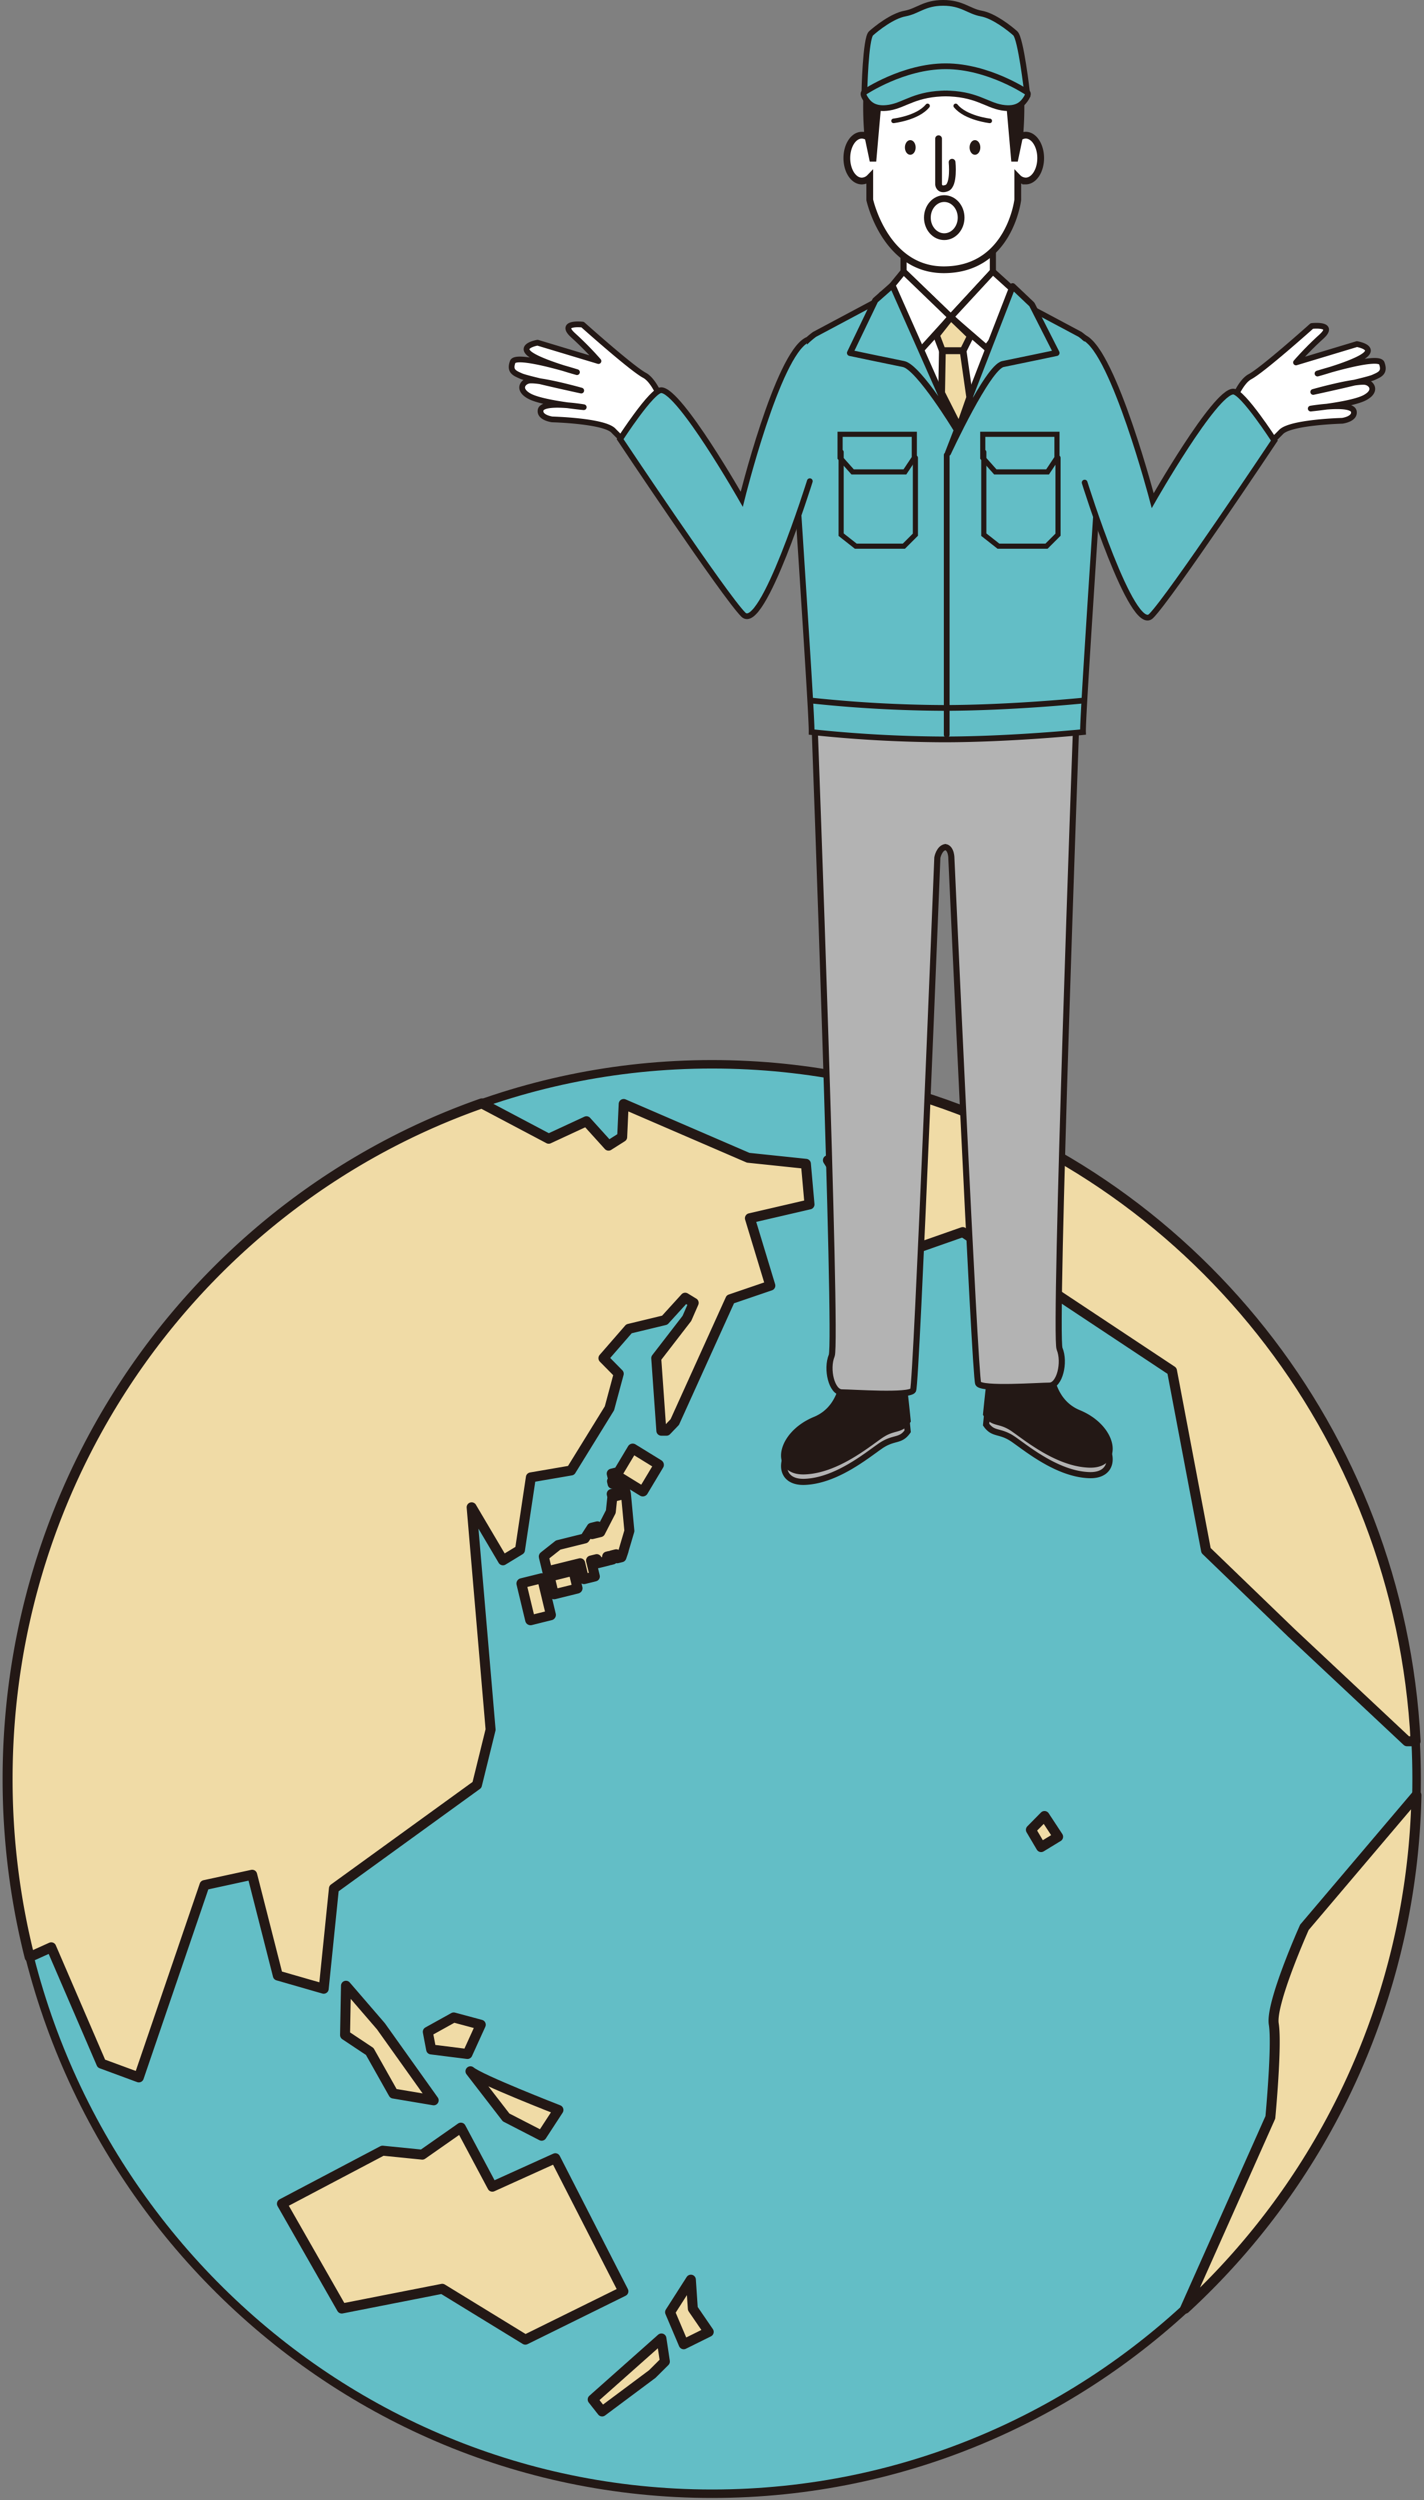 <svg xmlns="http://www.w3.org/2000/svg" width="212.263" height="372.506" viewBox="0 0 212.263 372.506"><rect x="0" y="0" width="212.263" height="372.506" fill="#808080" stroke="none"/><defs><clipPath id="a"><path data-name="長方形 7855" fill="none" d="M0 0h212.264v214.898H0z"/></clipPath></defs><g data-name="グループ 11105"><g data-name="グループ 11104" clip-path="url(#a)" transform="translate(0 157.608)"><path data-name="パス 30975" d="M106.145 213.937c-58 0-105.013-47.677-105.013-106.487S48.149.962 106.145.962 211.161 48.638 211.161 107.45s-47.017 106.487-105.016 106.487" fill="#63bec6"/><path data-name="パス 30976" d="M106.145 213.937c-58 0-105.013-47.677-105.013-106.487S48.149.962 106.145.962 211.161 48.638 211.161 107.45s-47.017 106.487-105.016 106.487z" fill="none" stroke="#231815" stroke-linecap="round" stroke-miterlimit="10" stroke-width="1.262"/><path data-name="パス 30977" d="M42.025 170.73l15-7.906 5.924.594 5.751-4.025 4.689 8.8 9.389-4.246 10.148 19.828-14.622 7.211-12.383-7.584-14.979 2.943z" fill="#f0dba6"/><path data-name="パス 30978" d="M42.025 170.73l15-7.906 5.924.594 5.751-4.025 4.689 8.8 9.389-4.246 10.148 19.828-14.622 7.211-12.383-7.584-14.979 2.943z" fill="none" stroke="#231815" stroke-linecap="round" stroke-linejoin="round" stroke-width="1.486"/><path data-name="パス 30979" d="M51.571 138.251l-.137 7.349 3.68 2.447 3.531 6.268 6 1.009-7.871-11.041z" fill="#f0dba6"/><path data-name="パス 30980" d="M51.571 138.251l-.137 7.349 3.68 2.447 3.531 6.268 6 1.009-7.871-11.041z" fill="none" stroke="#231815" stroke-linecap="round" stroke-linejoin="round" stroke-width="1.486"/><path data-name="パス 30981" d="M63.766 145.117l.5 2.624 5.413.68 1.986-4.364-4.035-1.084z" fill="#f0dba6"/><path data-name="パス 30982" d="M63.766 145.117l.5 2.624 5.413.68 1.986-4.364-4.035-1.084z" fill="none" stroke="#231815" stroke-linecap="round" stroke-linejoin="round" stroke-width="1.486"/><path data-name="パス 30983" d="M15.11 149.849l5.584 2.059 9.79-28.652 7.105-1.543 3.827 15.02 6.836 1.966 1.522-14.93 21.325-15.441 2.031-8.239-2.828-33.122 4.669 7.9 2.537-1.544 1.623-10.813 5.994-1.029 5.718-9.261 1.388-5.153-2.284-2.318 3.808-4.377 5.334-1.287 3.045-3.347 1.269.771-1.014 2.317-4.57 5.921.762 10.811h.762l1.236-1.288 8.289-18.3 5.959-2.033-3.046-10.038 8.885-2.059-.538-6.05-8.6-.9-18.562-8.014-.224 4.922-2.033 1.288-3.292-3.638-5.628 2.608-9.968-5.27C30.689 21.207 1.132 60.826 1.132 107.45a108.206 108.206 0 003.284 26.528l3.222-1.455z" fill="#f0dba6"/><path data-name="パス 30984" d="M15.11 149.849l5.584 2.059 9.79-28.652 7.105-1.543 3.827 15.02 6.836 1.966 1.522-14.93 21.325-15.441 2.031-8.239-2.828-33.122 4.669 7.9 2.537-1.544 1.623-10.813 5.994-1.029 5.718-9.261 1.388-5.153-2.284-2.318 3.808-4.377 5.334-1.287 3.045-3.347 1.269.771-1.014 2.317-4.57 5.921.762 10.811h.762l1.236-1.288 8.289-18.3 5.959-2.033-3.046-10.038 8.885-2.059-.538-6.05-8.6-.9-18.562-8.014-.224 4.922-2.033 1.288-3.292-3.638-5.628 2.608-9.968-5.27C30.689 21.207 1.132 60.826 1.132 107.45a108.206 108.206 0 003.284 26.528l3.222-1.455z" fill="none" stroke="#231815" stroke-linecap="round" stroke-linejoin="round" stroke-width="1.486"/><path data-name="パス 30985" d="M127.77 9.482l3.554 3.347-7.917 2.429 3.315 5.2 5.331 1.545 2.316 2.928-4.061 3.347v2.316l13.2-4.633 31.191 20.673 5.076 26.771 12.724 12.274 17.23 16.147h1.283c-2.367-46.141-33.7-84.507-75.91-96.762l-7.073 2.877z" fill="#f0dba6"/><path data-name="パス 30986" d="M127.77 9.482l3.554 3.347-7.917 2.429 3.315 5.2 5.331 1.545 2.316 2.928-4.061 3.347v2.316l13.2-4.633 31.191 20.673 5.076 26.771 12.724 12.274 17.23 16.147h1.283c-2.367-46.141-33.7-84.507-75.91-96.762l-7.073 2.877z" fill="none" stroke="#231815" stroke-linecap="round" stroke-linejoin="round" stroke-width="1.486"/><path data-name="パス 30987" d="M211.137 109.864l-16.7 19.684s-5.076 11.325-4.567 14.414-.509 13.9-.509 13.9l-12.705 28.5a106.861 106.861 0 0034.477-76.5" fill="#f0dba6"/><path data-name="パス 30988" d="M211.137 109.864l-16.7 19.684s-5.076 11.325-4.567 14.414-.509 13.9-.509 13.9l-12.705 28.5a106.861 106.861 0 0034.481-76.498z" fill="none" stroke="#231815" stroke-linecap="round" stroke-linejoin="round" stroke-width="1.486"/><path data-name="パス 30989" d="M98.593 190.8l-10.246 9.095 1.405 1.786 7.48-5.578 1.876-1.865z" fill="#f0dba6"/><path data-name="パス 30990" d="M98.593 190.8l-10.246 9.095 1.405 1.786 7.48-5.578 1.876-1.865z" fill="none" stroke="#231815" stroke-linecap="round" stroke-linejoin="round" stroke-width="1.486"/><path data-name="パス 30991" d="M102.982 182.044l-3.1 4.845 2.03 4.782 3.731-1.847-2.37-3.458z" fill="#f0dba6"/><path data-name="パス 30992" d="M102.982 182.044l-3.1 4.845 2.03 4.782 3.731-1.847-2.37-3.458z" fill="none" stroke="#231815" stroke-linecap="round" stroke-linejoin="round" stroke-width="1.486"/><path data-name="パス 30993" d="M70.128 150.994c1.39 1.209 13.117 5.765 13.117 5.765l-2.505 3.842-5.3-2.729z" fill="#f0dba6"/><path data-name="パス 30994" d="M70.128 150.994c1.39 1.209 13.117 5.765 13.117 5.765l-2.505 3.842-5.3-2.729z" fill="none" stroke="#231815" stroke-linecap="round" stroke-linejoin="round" stroke-width="1.486"/><path data-name="パス 30995" d="M153.666 115.018l1.521 2.576 2.539-1.545-2.031-3.089z" fill="#f0dba6"/><path data-name="パス 30996" d="M153.666 115.018l1.521 2.576 2.539-1.545-2.031-3.089z" fill="none" stroke="#231815" stroke-linecap="round" stroke-linejoin="round" stroke-width="1.486"/><path data-name="パス 30997" d="M98.191 60.598l-3.85-2.37a.057.057 0 00-.078.018l-2.071 3.459-.453.111-.558.137.168.69.094.387-.221.055.091.384 1.018-.253-.093-.383-.242.059-.093-.389.347-.086 3.537 2.181a.057.057 0 00.078-.02l2.339-3.9a.06.06 0 00-.018-.079" fill="#f0dba6"/><path data-name="パス 30998" d="M98.191 60.598l-3.85-2.37a.057.057 0 00-.078.018l-2.071 3.459-.453.111-.558.137.168.69.094.387-.221.055.091.384 1.018-.253-.093-.383-.242.059-.093-.389.347-.086 3.537 2.181a.057.057 0 00.078-.02l2.339-3.9a.06.06 0 00-.013-.08z" fill="none" stroke="#231815" stroke-linecap="round" stroke-linejoin="round" stroke-width="1.486"/><path data-name="パス 30999" d="M85.401 76.427l-3.421.849c-.032.011-.055.035-.047.058l.614 2.562c.006.024.038.037.072.029l3.42-.846c.034-.011.055-.035.049-.058l-.619-2.567a.052.052 0 00-.069-.027" fill="#f0dba6"/><path data-name="パス 31000" d="M85.401 76.427l-3.421.849c-.032.011-.055.035-.047.058l.614 2.562c.006.024.038.037.072.029l3.42-.846c.034-.011.055-.035.049-.058l-.619-2.567a.052.052 0 00-.068-.027z" fill="none" stroke="#231815" stroke-linecap="round" stroke-linejoin="round" stroke-width="1.486"/><path data-name="パス 31001" d="M80.752 77.537l-2.988.741a.053.053 0 00-.038.066l1.3 5.409a.057.057 0 00.066.041l2.988-.741a.057.057 0 00.038-.067l-1.3-5.409a.056.056 0 00-.067-.04" fill="#f0dba6"/><path data-name="パス 31002" d="M80.752 77.537l-2.988.741a.053.053 0 00-.038.066l1.3 5.409a.057.057 0 00.066.041l2.988-.741a.057.057 0 00.038-.067l-1.3-5.409a.056.056 0 00-.066-.04z" fill="none" stroke="#231815" stroke-linecap="round" stroke-linejoin="round" stroke-width="1.486"/><path data-name="パス 31003" d="M92.103 64.731l.565-.14.114.471-.927.229-.11-.453-.565.14.1.436-.232 2.207-1.568 3.046-1.225.3.186-.515.728-.181-.114-.469-.864.215-1.023 1.591-3.967.983-2.077 1.641c-.032.012-.078.056-.066.09l.527 2.188c.011.034.008 0 .041-.012l4.855-1.2.571 2.371 1.62-.4-.573-2.371.85-.21.148.614 1.551-.383-.146-.616.29-.072.148.614.387-.1-.146-.614.674-.168.143.6.631-.155.241-.7v-.011l.091-.267h-.015l.87-2.943-.518-5.55-.2-.815-1.082.265z" fill="#f0dba6"/><path data-name="パス 31004" d="M92.103 64.731l.565-.14.114.471-.927.229-.11-.453-.565.14.1.436-.232 2.207-1.568 3.046-1.225.3.186-.515.728-.181-.114-.469-.864.215-1.023 1.591-3.967.983-2.077 1.641c-.032.012-.078.056-.066.09l.527 2.188c.011.034.008 0 .041-.012l4.855-1.2.571 2.371 1.62-.4-.573-2.371.85-.21.148.614 1.551-.383-.146-.616.29-.072.148.614.387-.1-.146-.614.674-.168.143.6.631-.155.241-.7v-.011l.091-.267h-.015l.87-2.943-.518-5.55-.2-.815-1.082.265z" fill="none" stroke="#231815" stroke-linecap="round" stroke-linejoin="round" stroke-width="1.486"/></g></g><g data-name="レイヤ− 27"><g data-name="グループ 8142" transform="translate(-95.466 -449.107)"><path data-name="パス 20446" d="M221.033 650.284s2.084 9.386-4.079 11.923c-5.334 2.2-6.275 7.844-1.569 7.687s9.256-3.922 11.3-5.334 2.981-.627 4.079-2.2c0 0-.416-4.249-.785-6.9a15.6 15.6 0 01.157-5.02z" fill="#b3b3b3" stroke="#231815" stroke-linecap="round" stroke-miterlimit="10" stroke-width=".911"/><path data-name="パス 20447" d="M221.033 648.715s2.084 9.386-4.079 11.923c-5.334 2.2-6.275 7.845-1.569 7.688s9.256-3.922 11.3-5.334 2.981-.628 4.079-2.2c0 0-.416-4.249-.785-6.9a15.6 15.6 0 01.157-5.021z" fill="#231815" stroke="#231815" stroke-linecap="round" stroke-miterlimit="10" stroke-width=".911"/><path data-name="パス 20448" d="M252.183 649.281s-2.084 9.385 4.079 11.923c5.334 2.2 6.275 7.844 1.569 7.687s-9.256-3.922-11.3-5.334-2.98-.627-4.079-2.2c0 0 .416-4.249.785-6.9a15.6 15.6 0 00-.157-5.02z" fill="#b3b3b3" stroke="#231815" stroke-linecap="round" stroke-miterlimit="10" stroke-width=".911"/><path data-name="パス 20449" d="M252.183 647.712s-2.084 9.385 4.079 11.923c5.334 2.2 6.275 7.844 1.569 7.687s-9.256-3.922-11.3-5.334-2.98-.627-4.079-2.2c0 0 .416-4.249.785-6.9a15.6 15.6 0 00-.157-5.02z" fill="#231815" stroke="#231815" stroke-linecap="round" stroke-miterlimit="10" stroke-width=".911"/><path data-name="パス 20450" d="M255.856 557.705s-3.29 90.321-2.447 92.36 0 5.491-1.517 5.491-10.11.628-10.615-.314-3.995-78.188-3.995-78.188.038-1.569-.9-1.743c-.936.174-1.194 1.569-1.194 1.569s-3.1 78.424-3.611 79.366-9.1.314-10.616.314-2.359-3.452-1.516-5.491-2.534-93.364-2.534-93.364" fill="#b3b3b3" stroke="#231815" stroke-linecap="round" stroke-miterlimit="10" stroke-width=".911"/><path data-name="パス 20451" d="M246.443 492.961h-18.365l-11.178 5.957s-3.536 2.461-3.65 5.31 3.308 51.361 3.194 53.952a194.814 194.814 0 0019.618 1.094c10.11 0 20.839-1.094 20.839-1.094-.114-2.591 3.308-51.1 3.194-53.952s-3.65-5.31-3.65-5.31l-11.179-5.957H226.9" fill="#63bec6" stroke="#231815" stroke-linecap="round" stroke-miterlimit="10" stroke-width=".855"/><path data-name="パス 20452" d="M233.267 495.927c.115-.345 9.08 0 9.08 0l1.724 6.551-5.632 10.344-1.954-2.758-4.6-6.437z" fill="#fff" stroke="#231815" stroke-linecap="round" stroke-linejoin="round" stroke-width=".911"/><path data-name="パス 20453" d="M216.443 553.489a194.814 194.814 0 0019.618 1.094c10.11 0 20.839-1.094 20.839-1.094" fill="none" stroke="#231815" stroke-linecap="round" stroke-miterlimit="10" stroke-width=".855"/><path data-name="パス 20454" d="M243.464 483.65v5.908l-6.27 6.789-7.043-6.789v-5.908" fill="#fff" stroke="#231815" stroke-linecap="round" stroke-miterlimit="10" stroke-width=".911"/><path data-name="パス 20455" d="M230.151 489.558l-3.316 4.05 5.66 7.921 4.7-5.182 5.306 4.59 5.574-7.2-4.61-4.179-6.27 6.789z" fill="#fff" stroke="#231815" stroke-linecap="round" stroke-miterlimit="10" stroke-width=".911"/><path data-name="線 18260" fill="#fff" stroke="#231815" stroke-linecap="round" stroke-miterlimit="10" stroke-width=".855" d="M236.584 516.902v41.675"/><g data-name="グループ 8138" stroke="#231815" stroke-linecap="round" stroke-miterlimit="10" stroke-width=".765"><path data-name="パス 20456" d="M241.957 513.811h11.063v3.506l-1.4 2.1h-7.791l-1.87-2.1z" fill="#63bec6"/><path data-name="パス 20457" d="M242.113 516.46v12.309l2.181 1.714h7.167l1.714-1.714v-11.452" fill="none"/></g><g data-name="グループ 8139" stroke="#231815" stroke-linecap="round" stroke-miterlimit="10" stroke-width=".765"><path data-name="パス 20458" d="M220.691 513.811h11.063v3.506l-1.4 2.1h-7.794l-1.87-2.1z" fill="#63bec6"/><path data-name="パス 20459" d="M220.846 516.46v12.309l2.181 1.714h7.173l1.714-1.714v-11.452" fill="none"/></g><path data-name="パス 20460" d="M228.493 491.6l9.488 21.386s-5.572-9.187-7.831-9.639-7.982-1.656-7.982-1.656l3.765-7.832z" fill="#63bec6" stroke="#231815" stroke-linecap="round" stroke-linejoin="round" stroke-width=".911"/><path data-name="パス 20461" d="M246.415 491.751l-9.638 24.85s5.929-12.8 8.189-13.254 7.982-1.656 7.982-1.656l-3.671-7.229z" fill="#63bec6" stroke="#231815" stroke-linecap="round" stroke-linejoin="round" stroke-width=".911"/><path data-name="パス 20462" d="M240.126 499.165l-1.1 2.205h-3.087l-.882-2.315 2.139-2.708z" fill="#f0dba6" stroke="#231815" stroke-linecap="round" stroke-linejoin="round" stroke-width="1.007"/><path data-name="パス 20463" d="M239.024 501.37l.992 6.946-1.577 4.506-2.613-5.167.11-6.284z" fill="#f0dba6" stroke="#231815" stroke-linecap="round" stroke-linejoin="round" stroke-width="1.007"/><path data-name="パス 20464" d="M247.175 462.154v7.614a1.71 1.71 0 011.182-.522c1.233 0 2.233 1.529 2.233 3.415s-1 3.414-2.233 3.414a1.713 1.713 0 01-1.182-.521v3.323S245.95 489.3 236.143 489.3c-8.755 0-11.031-10.419-11.031-10.419v-3.323a1.713 1.713 0 01-1.182.521c-1.233 0-2.233-1.528-2.233-3.414s1-3.415 2.233-3.415a1.71 1.71 0 011.182.522v-7.614s.525-5.6 11.119-5.6 10.944 5.596 10.944 5.596z" fill="#fff" stroke="#231815" stroke-linecap="round" stroke-miterlimit="10" stroke-width="1.007"/><ellipse data-name="楕円形 251" cx=".802" cy="1.094" rx=".802" ry="1.094" transform="translate(230.351 469.982)" fill="#231815"/><path data-name="パス 20465" d="M235.371 469.771v6.83s.087.963 1.226.525.788-3.852.788-3.852" fill="none" stroke="#231815" stroke-linecap="round" stroke-miterlimit="10" stroke-width="1.007"/><ellipse data-name="楕円形 252" cx=".802" cy="1.094" rx=".802" ry="1.094" transform="translate(239.991 469.982)" fill="#231815"/><path data-name="パス 20466" d="M225.2 458.915s-.875 3.677-1.05 4.815a50.142 50.142 0 00.175 5.691l.788 3.765h.963l1.4-15.935z" fill="#231815"/><path data-name="パス 20467" d="M247.088 458.915s.875 3.677 1.05 4.815a50.378 50.378 0 01-.175 5.691l-.788 3.765h-.963l-1.4-15.935z" fill="#231815"/><path data-name="パス 20468" d="M228.088 458.389s3.853 1.226 5.867 1.751-1.226-2.1-1.226-2.1 6.313 2.314 7.092 2.1c.963-.262-.963-2.013-.963-2.013s3.455 1.114 4.377 2.714a28.8 28.8 0 002.452 3.415l1.4-5.341s-1.839-6.042-10.157-6.042-11.206 3.415-11.907 6.392 3.065-.876 3.065-.876z" fill="#231815"/><path data-name="パス 20469" d="M248.555 462.856s-.922-8.041-1.747-8.779-3.181-2.611-5.067-2.952-2.857-1.59-5.686-1.59-3.8 1.249-5.685 1.59-4.243 2.214-5.068 2.952-.991 8.779-.991 8.779l12.068-3.044 6.364.34z" fill="#63bec6" stroke="#231815" stroke-linecap="round" stroke-miterlimit="10" stroke-width=".855"/><path data-name="パス 20470" d="M236.176 463.027c4.777 0 6.267 1.71 8.63 2.109s3.184-.684 3.647-1.425.1-.855.1-.855-5.752-3.877-12.122-3.877-12.122 3.877-12.122 3.877-.359.114.1.855 1.284 1.824 3.647 1.425 3.852-2.109 8.629-2.109" fill="#63bec6" stroke="#231815" stroke-linecap="round" stroke-miterlimit="10" stroke-width=".855"/><ellipse data-name="楕円形 253" cx="2.515" cy="2.838" rx="2.515" ry="2.838" transform="translate(233.701 478.694)" fill="none" stroke="#231815" stroke-linecap="round" stroke-miterlimit="10" stroke-width="1.007"/><path data-name="パス 20471" d="M228.659 467.115s3.584-.406 5.072-2.232" fill="none" stroke="#231815" stroke-linecap="round" stroke-miterlimit="10" stroke-width=".678"/><path data-name="パス 20472" d="M243 467.115s-3.585-.406-5.073-2.232" fill="none" stroke="#231815" stroke-linecap="round" stroke-miterlimit="10" stroke-width=".678"/><g data-name="グループ 8140" stroke="#231815" stroke-linecap="round" stroke-width=".855"><path data-name="パス 20473" d="M278.415 511.2s1.418-4.918 3.373-5.968 9.224-7.556 9.224-7.556 3.635-.42 1.408 1.6a47.115 47.115 0 00-3.771 3.833l9.079-2.737s2.744.46 1.142 1.691-7.016 2.7-7.016 2.7 9.085-2.875 9.578-1.536c.511 1.393-.277 1.682-1.254 2.119s-8.961 2.159-8.961 2.159 5.623-1.587 7.612-1.5c1.009.044 2.046 1.3.09 2.346s-8.072 1.633-8.072 1.633 6.166-1.038 6.425.433c.2 1.137-1.73 1.384-1.73 1.384s-7.808.2-9.146 1.7a54.163 54.163 0 01-4.31 3.96l-5.315-.21a50.381 50.381 0 001.644-6.051z" fill="#fff" stroke-linejoin="round"/><path data-name="パス 20474" d="M257.145 521.009s7.084 22.707 9.91 19.88 18.37-26.141 18.37-26.141-4.71-7.3-6.123-7.3c-2.756 0-12.011 16.25-12.011 16.25s-5.773-22.056-10.168-24.253" fill="#63bec6" stroke-miterlimit="10"/></g><g data-name="グループ 8141" stroke="#231815" stroke-linecap="round" stroke-width=".855"><path data-name="パス 20475" d="M194.908 510.993s-1.418-4.918-3.374-5.968-9.223-7.556-9.223-7.556-3.635-.42-1.408 1.6a47.323 47.323 0 013.771 3.833l-9.08-2.737s-2.743.46-1.141 1.691 7.016 2.7 7.016 2.7-9.085-2.874-9.578-1.535c-.512 1.393.276 1.682 1.254 2.119s8.961 2.159 8.961 2.159-5.623-1.587-7.613-1.5c-1.009.044-2.045 1.295-.089 2.346s8.072 1.633 8.072 1.633-6.166-1.038-6.426.433c-.2 1.137 1.731 1.384 1.731 1.384s7.808.2 9.146 1.7a53.97 53.97 0 004.31 3.96l5.314-.21a50.415 50.415 0 01-1.643-6.052z" fill="#fff" stroke-linejoin="round"/><path data-name="パス 20476" d="M216.178 520.8s-7.085 22.707-9.911 19.88-18.37-26.142-18.37-26.142 4.711-7.3 6.124-7.3c2.756 0 12.011 16.25 12.011 16.25s5.321-21.51 9.716-23.707" fill="#63bec6" stroke-miterlimit="10"/></g></g></g></svg>